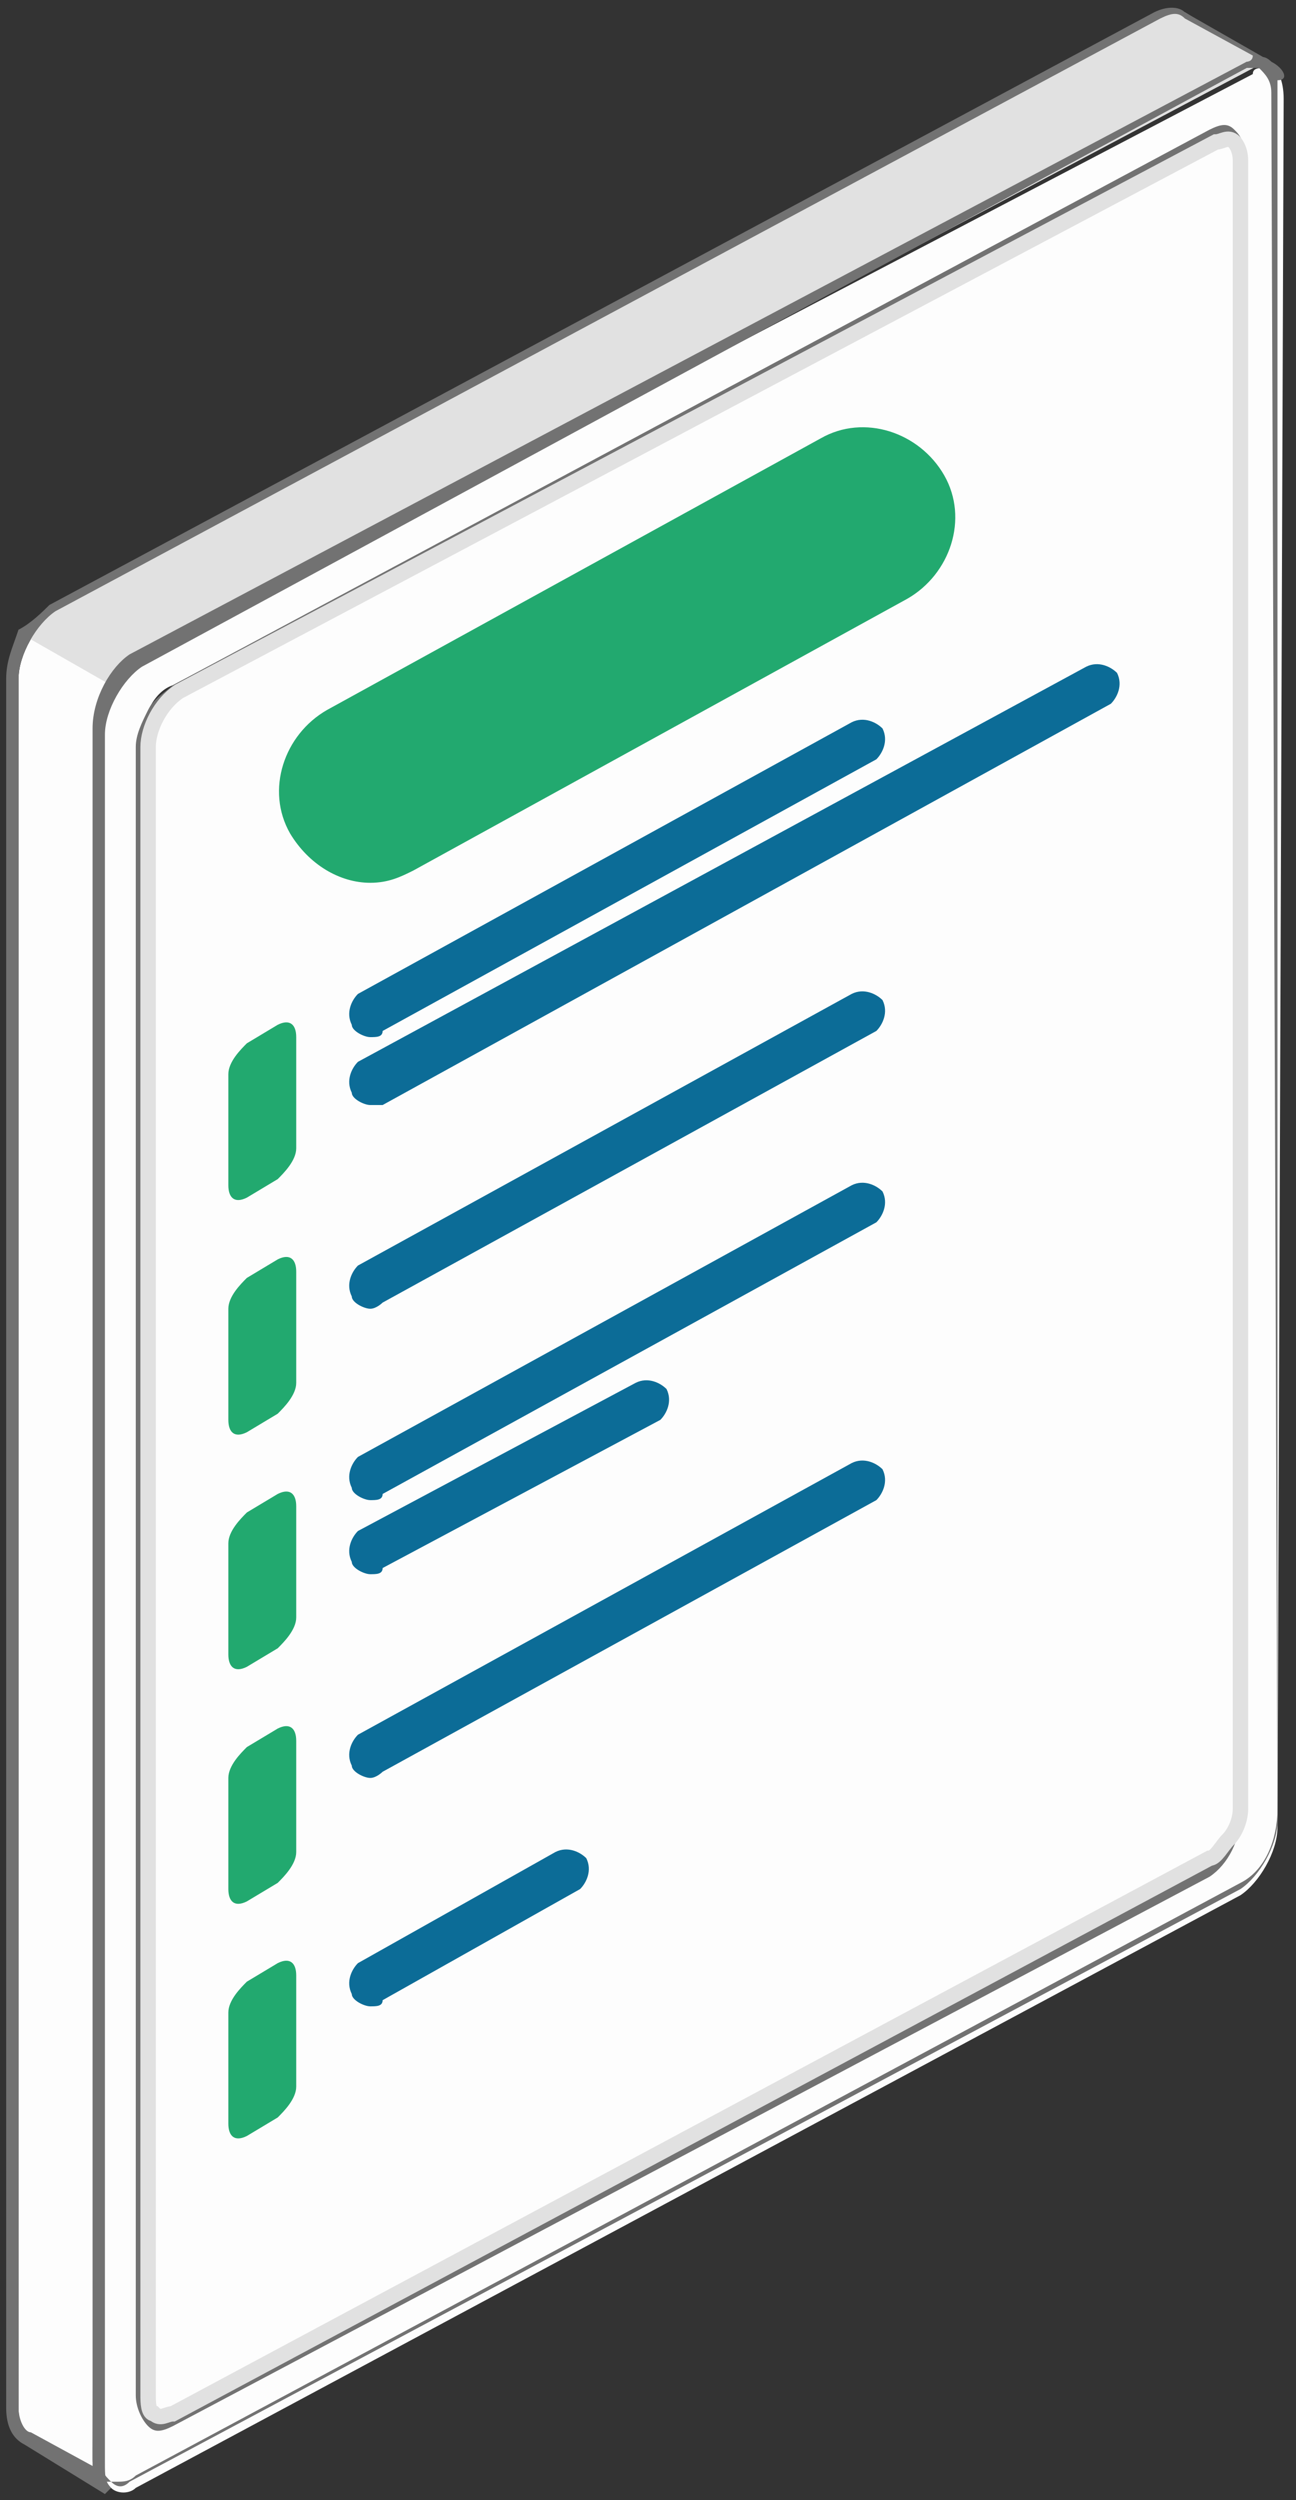 <?xml version="1.0" encoding="UTF-8"?> <svg xmlns="http://www.w3.org/2000/svg" xmlns:xlink="http://www.w3.org/1999/xlink" version="1.1" id="content_1_" x="0px" y="0px" viewBox="0 0 21 40.5" style="enable-background:new 0 0 21 40.5;" xml:space="preserve"><rect x="0" y="0" width="21" height="40.5" fill="#333333" stroke="none"/> <style type="text/css"> .st0{fill:#FDFDFD;} .st1{fill:#E1E1E1;} .st2{fill:#727272;} .st3{fill:#FDFDFD;stroke:#E1E1E1;stroke-width:0.25;stroke-miterlimit:10;} .st4{fill:#22A96F;} .st5{fill:#0C6C97;} .st6{fill:none;} </style> <g> <g> <path id="XMLID_00000096753529564801600000000009826956967942697350_" class="st0" d="M1.8,40.3c-0.1-0.1-0.2-0.2-0.2-0.5v-28 c0-0.4,0.3-1,0.6-1.1l17.9-9.6c0.2-0.1,0.4-0.1,0.4,0l-1.3-0.8c-0.1-0.1-0.3-0.1-0.4,0L0.9,9.9c-0.3,0.2-0.6,0.7-0.6,1.1v28 c0,0.3,0.1,0.4,0.2,0.5L1.8,40.3L1.8,40.3z"></path> <polygon id="XMLID_00000066511111224698922530000013457487472196108717_" class="st1" points="1.8,11.1 0.4,10.3 0.8,9.9 18.9,0.2 19.2,0.2 20.5,1 2.2,10.7 2,10.9 "></polygon> <g id="XMLID_00000134246233613535175580000015007690879986460800_"> <path id="XMLID_00000036964779810665447710000003810881392034561164_" class="st0" d="M20.6,1.1C20.6,1,20.5,1,20.6,1.1h-0.1 c-0.1,0-0.2,0-0.2,0.1L7.3,8l-5,2.7C2.1,10.8,2,10.9,1.9,11c-0.2,0.2-0.3,0.5-0.3,0.8v28c0,0.2,0.1,0.4,0.2,0.5l0,0l0,0 c0.1,0.1,0.3,0.1,0.4,0l17.9-9.6c0.3-0.2,0.6-0.7,0.6-1.1l0.1-28C20.8,1.3,20.7,1.1,20.6,1.1z M19.6,30.2L2.8,39.1 c-0.3,0.2-0.5,0-0.5-0.4V12c0-0.4,0.2-0.8,0.5-0.9l16.8-8.9c0.3-0.2,0.5,0,0.5,0.4v26.7C20.1,29.6,19.9,30,19.6,30.2z"></path> <path id="XMLID_00000178186428986282924330000015184202968955080853_" class="st2" d="M20,2.1c-0.1-0.1-0.2-0.1-0.4,0l-16.8,9 c-0.1,0.1-0.3,0.2-0.4,0.4c-0.1,0.2-0.2,0.4-0.2,0.6v26.7c0,0.2,0.1,0.4,0.2,0.5c0.1,0.1,0.2,0.1,0.4,0l16.8-8.9 c0.3-0.2,0.5-0.6,0.5-1V2.7C20.2,2.3,20.1,2.2,20,2.1z M20,29.3c0,0.2-0.1,0.4-0.2,0.5s-0.2,0.3-0.3,0.3l-16.7,9 c-0.1,0-0.2,0.1-0.3,0c-0.1,0-0.1-0.2-0.1-0.3l0,0V12.1c0-0.3,0.2-0.7,0.5-0.9l16.8-8.9c0.1,0,0.2-0.1,0.3,0 c0.1,0.1,0.1,0.2,0.1,0.3L20,29.3z M20,2.1c-0.1-0.1-0.2-0.1-0.4,0l-16.8,9c-0.1,0.1-0.3,0.2-0.4,0.4c-0.1,0.2-0.2,0.4-0.2,0.6 v26.7c0,0.2,0.1,0.4,0.2,0.5c0.1,0.1,0.2,0.1,0.4,0l16.8-8.9c0.3-0.2,0.5-0.6,0.5-1V2.7C20.2,2.3,20.1,2.2,20,2.1z M20,29.3 c0,0.2-0.1,0.4-0.2,0.5s-0.2,0.3-0.3,0.3l-16.7,9c-0.1,0-0.2,0.1-0.3,0c-0.1,0-0.1-0.2-0.1-0.3l0,0V12.1c0-0.3,0.2-0.7,0.5-0.9 l16.8-8.9c0.1,0,0.2-0.1,0.3,0c0.1,0.1,0.1,0.2,0.1,0.3L20,29.3z M20.6,1L20.6,1C20.6,1,20.5,1,20.6,1c-0.1-0.1-0.2-0.1-0.2,0 h-0.1c0,0-0.1,0-0.1,0.1l-18,9.5C2,10.7,1.9,10.9,1.8,11l0,0c-0.1,0.2-0.2,0.5-0.2,0.7l-0.1,28c0,0.1,0,0.2,0,0.3v0.1 c0,0.1,0.1,0.1,0.1,0.1l0,0c0,0,0,0,0.1,0s0.1,0,0.2,0s0.2,0,0.3-0.1l17.9-9.6c0.4-0.2,0.6-0.7,0.6-1.2v-28 C20.9,1.3,20.8,1.1,20.6,1z M20.7,29.5c0,0.4-0.3,0.9-0.6,1.1l-18,9.6c-0.1,0.1-0.2,0.1-0.3,0l0,0c-0.1-0.1-0.2-0.2-0.2-0.4v-28 c0-0.4,0.3-0.9,0.6-1.1l17.9-9.6c0.1-0.1,0.2-0.1,0.3,0l0,0l0,0c0.1,0.1,0.2,0.2,0.2,0.4L20.7,29.5z M20,2.1 c-0.1-0.1-0.2-0.1-0.4,0l-16.8,9c-0.1,0.1-0.3,0.2-0.4,0.4c-0.1,0.2-0.2,0.4-0.2,0.6v26.7c0,0.2,0.1,0.4,0.2,0.5 c0.1,0.1,0.2,0.1,0.4,0l16.8-8.9c0.3-0.2,0.5-0.6,0.5-1V2.7C20.2,2.3,20.1,2.2,20,2.1z M20,29.3c0,0.2-0.1,0.4-0.2,0.5 s-0.2,0.3-0.3,0.3l-16.7,9c-0.1,0-0.2,0.1-0.3,0c-0.1,0-0.1-0.2-0.1-0.3l0,0V12.1c0-0.3,0.2-0.7,0.5-0.9l16.8-8.9 c0.1,0,0.2-0.1,0.3,0c0.1,0.1,0.1,0.2,0.1,0.3L20,29.3z"></path> <path class="st3" d="M20.1,2.6v26.7c0,0.2-0.1,0.4-0.2,0.5s-0.2,0.3-0.3,0.3l-16.8,9c-0.1,0-0.2,0.1-0.3,0 c-0.1,0-0.1-0.2-0.1-0.3l0,0V12.1c0-0.3,0.2-0.7,0.5-0.9l16.8-8.9c0.1,0,0.2-0.1,0.3,0C20,2.3,20.1,2.4,20.1,2.6z"></path> </g> <path id="XMLID_00000129922038790369437450000010167318826527477131_" class="st2" d="M0.8,9.8l17.9-9.6c0.2-0.1,0.4-0.1,0.5,0 L20.6,1l-0.1,0.1c-0.1,0-0.2,0-0.3,0L2.3,10.8C2,11,1.7,11.5,1.7,11.9v28c0,0.2,0,0.3,0.1,0.4l-0.1,0.1l-1.3-0.8 c-0.2-0.1-0.3-0.3-0.3-0.6V11c0-0.3,0.1-0.5,0.2-0.8C0.5,10.1,0.7,9.9,0.8,9.8z M1.5,39.8v-28c0-0.5,0.3-1,0.6-1.2L20.2,1 c0,0,0.1,0,0.1-0.1l-1.1-0.6c-0.1-0.1-0.2-0.1-0.4,0L0.9,9.9c-0.3,0.2-0.6,0.7-0.6,1.1v28c0,0.2,0.1,0.4,0.2,0.4L1.6,40 C1.5,40,1.5,39.9,1.5,39.8z"></path> </g> <g> <path class="st4" d="M4.5,19.1L4,19.4c-0.2,0.1-0.3,0-0.3-0.2v-1.8c0-0.2,0.2-0.4,0.3-0.5l0.5-0.3c0.2-0.1,0.3,0,0.3,0.2v1.8 C4.8,18.8,4.6,19,4.5,19.1z"></path> <path class="st4" d="M4.5,22.9L4,23.2c-0.2,0.1-0.3,0-0.3-0.2v-1.8c0-0.2,0.2-0.4,0.3-0.5l0.5-0.3c0.2-0.1,0.3,0,0.3,0.2v1.8 C4.8,22.6,4.6,22.8,4.5,22.9z"></path> <path class="st4" d="M4.5,26.7L4,27c-0.2,0.1-0.3,0-0.3-0.2V25c0-0.2,0.2-0.4,0.3-0.5l0.5-0.3c0.2-0.1,0.3,0,0.3,0.2v1.8 C4.8,26.4,4.6,26.6,4.5,26.7z"></path> <path class="st4" d="M4.5,30.5L4,30.8c-0.2,0.1-0.3,0-0.3-0.2v-1.8c0-0.2,0.2-0.4,0.3-0.5L4.5,28c0.2-0.1,0.3,0,0.3,0.2V30 C4.8,30.2,4.6,30.4,4.5,30.5z"></path> <path class="st4" d="M4.5,34.3L4,34.6c-0.2,0.1-0.3,0-0.3-0.2v-1.8c0-0.2,0.2-0.4,0.3-0.5l0.5-0.3c0.2-0.1,0.3,0,0.3,0.2v1.8 C4.8,34,4.6,34.2,4.5,34.3z"></path> <g> <path class="st5" d="M6,16.8c-0.1,0-0.3-0.1-0.3-0.2c-0.1-0.2,0-0.4,0.1-0.5l8-4.4c0.2-0.1,0.4,0,0.5,0.1c0.1,0.2,0,0.4-0.1,0.5 l-8,4.4C6.2,16.8,6.1,16.8,6,16.8z"></path> </g> <g> <line class="st6" x1="6" y1="12.8" x2="14" y2="8.4"></line> <path class="st4" d="M6,14.3c-0.5,0-1-0.3-1.3-0.8c-0.4-0.7-0.1-1.6,0.6-2l8-4.4c0.7-0.4,1.6-0.1,2,0.6s0.1,1.6-0.6,2l-8,4.4 C6.5,14.2,6.3,14.3,6,14.3z"></path> </g> <g> <path class="st5" d="M6,21.2c-0.1,0-0.3-0.1-0.3-0.2c-0.1-0.2,0-0.4,0.1-0.5l8-4.4c0.2-0.1,0.4,0,0.5,0.1c0.1,0.2,0,0.4-0.1,0.5 l-8,4.4C6.2,21.1,6.1,21.2,6,21.2z"></path> </g> <g> <path class="st5" d="M6,24.3c-0.1,0-0.3-0.1-0.3-0.2c-0.1-0.2,0-0.4,0.1-0.5l8-4.4c0.2-0.1,0.4,0,0.5,0.1c0.1,0.2,0,0.4-0.1,0.5 l-8,4.4C6.2,24.3,6.1,24.3,6,24.3z"></path> </g> <g> <path class="st5" d="M6,28.8c-0.1,0-0.3-0.1-0.3-0.2c-0.1-0.2,0-0.4,0.1-0.5l8-4.4c0.2-0.1,0.4,0,0.5,0.1c0.1,0.2,0,0.4-0.1,0.5 l-8,4.4C6.2,28.7,6.1,28.8,6,28.8z"></path> </g> <g> <path class="st5" d="M6,32.5c-0.1,0-0.3-0.1-0.3-0.2c-0.1-0.2,0-0.4,0.1-0.5L9,30c0.2-0.1,0.4,0,0.5,0.1c0.1,0.2,0,0.4-0.1,0.5 l-3.2,1.8C6.2,32.5,6.1,32.5,6,32.5z"></path> </g> <g> <path class="st5" d="M6,25.5c-0.1,0-0.3-0.1-0.3-0.2c-0.1-0.2,0-0.4,0.1-0.5l4.5-2.4c0.2-0.1,0.4,0,0.5,0.1 c0.1,0.2,0,0.4-0.1,0.5l-4.5,2.4C6.2,25.5,6.1,25.5,6,25.5z"></path> </g> <g> <path class="st5" d="M6,17.9c-0.1,0-0.3-0.1-0.3-0.2c-0.1-0.2,0-0.4,0.1-0.5l11.8-6.4c0.2-0.1,0.4,0,0.5,0.1 c0.1,0.2,0,0.4-0.1,0.5L6.2,17.9C6.2,17.9,6.1,17.9,6,17.9z"></path> </g> </g> </g> </svg> 
